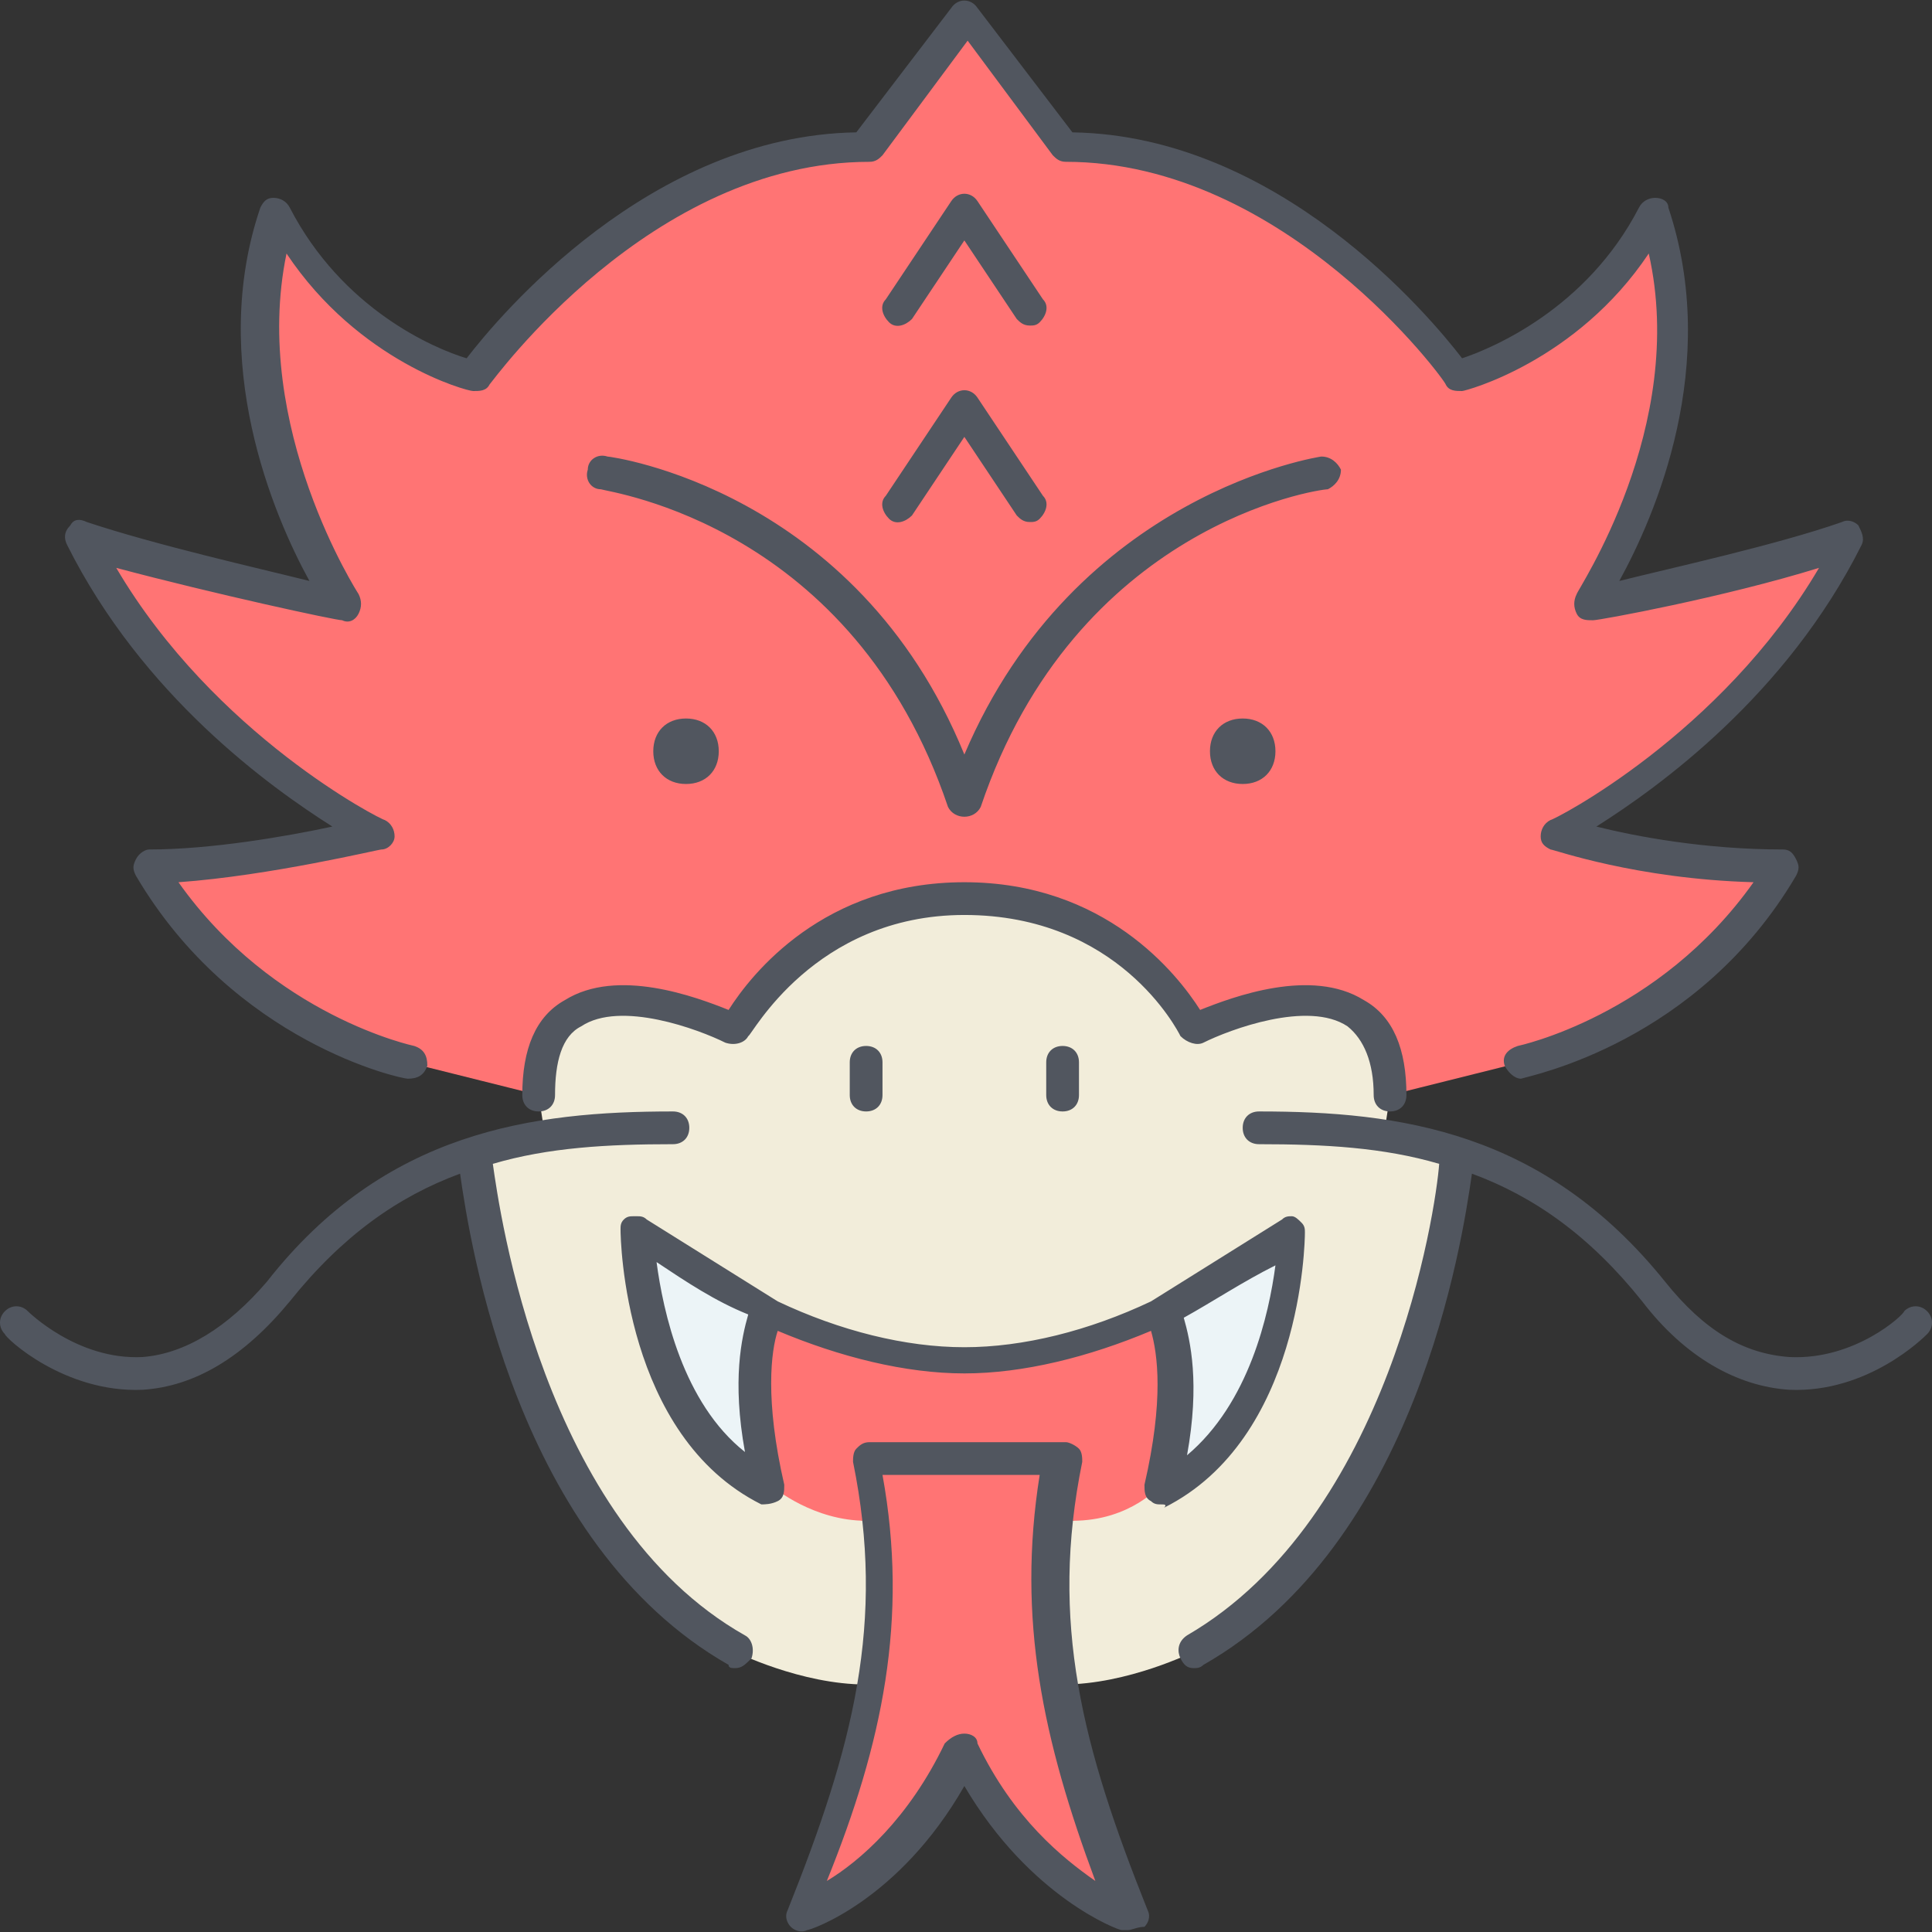 <?xml version="1.0" encoding="iso-8859-1"?>
<!-- Uploaded to: SVG Repo, www.svgrepo.com, Generator: SVG Repo Mixer Tools -->
<svg height="800px" width="800px" version="1.1" id="Layer_1" xmlns="http://www.w3.org/2000/svg" xmlns:xlink="http://www.w3.org/1999/xlink" 
	 viewBox="0 0 503.467 503.467" xml:space="preserve">
<rect x="0" y="0" width="503.467" height="503.467" fill="#333333" stroke="none"/>
<g transform="translate(3 1)">
	<path style="fill:#F2EDDA;" d="M137.374,284.37c0-42.667,51.2-17.067,51.2-17.067s17.067-34.133,59.733-34.133
		s59.733,34.133,59.733,34.133s51.2-25.6,51.2,17.067l-1.707,11.093c6.827,0.853,13.653,2.56,19.627,4.267l-0.853,1.707
		c0,0-8.533,93.867-68.267,128c0,0-17.067,8.533-34.133,8.533h-0.853c-2.56-13.653-3.413-28.16-1.707-42.667h4.267
		c15.36,0-9.387-43.52-27.307-43.52c-17.067,0-40.107,43.52-25.6,43.52h2.56c1.707,14.507,0.853,29.013-1.707,42.667h-0.853
		c-17.067,0-34.133-8.533-34.133-8.533c-59.733-34.133-68.267-128-68.267-128l-0.853-1.707c5.973-1.707,12.8-3.413,19.627-4.267
		L137.374,284.37z"/>
	<g>
		<path style="fill:#FF7474;" d="M225.267,395.303h-2.56c-13.653,0-23.893-8.533-23.893-8.533l-0.853-0.853
			c-8.533-34.133,0-46.933,0-46.933c16.213,7.68,34.133,12.8,51.2,12.8s34.987-5.12,51.2-12.8c0,0,8.533,12.8,0,46.933h-0.853
			c0,0-7.68,9.387-23.04,9.387H272.2c-1.707,14.507-0.853,29.013,1.707,42.667c3.413,18.773,9.387,38.4,17.92,59.733
			c0,0-25.6-8.533-42.667-42.667c-17.067,34.133-42.667,42.667-42.667,42.667c8.533-21.333,14.507-40.107,17.92-59.733
			C226.12,424.317,226.974,410.663,225.267,395.303"/>
		<path style="fill:#FF7474;" d="M248.307,233.17c-42.667,0-59.733,34.133-59.733,34.133s-51.2-25.6-51.2,17.067l-34.133-8.533
			c0,0-42.667-8.533-68.267-51.2c25.6,0,59.733-8.533,59.733-8.533s-51.2-25.6-76.8-76.8c25.6,8.533,68.267,17.067,68.267,17.067
			s-34.133-51.2-17.067-102.4c17.067,34.133,51.2,42.667,51.2,42.667s42.667-59.733,102.4-59.733l25.6-34.133l25.6,34.133
			c59.733,0,102.4,59.733,102.4,59.733s34.133-8.533,51.2-42.667c17.067,51.2-17.067,102.4-17.067,102.4s42.667-8.533,68.267-17.067
			c-25.6,51.2-76.8,76.8-76.8,76.8s25.6,8.533,59.733,8.533c-25.6,42.667-68.267,51.2-68.267,51.2l-34.133,8.533
			c0-42.667-51.2-17.067-51.2-17.067S290.974,233.17,248.307,233.17"/>
	</g>
	<path style="fill:#ECF4F7;" d="M197.107,339.837c0,0-8.533,12.8,0,46.933c-34.133-17.067-34.133-68.267-34.133-68.267
		C172.36,326.183,184.307,333.863,197.107,339.837z M333.64,318.503c0,0,0,51.2-34.133,68.267c8.533-34.133,0-46.933,0-46.933
		C312.307,333.863,324.254,326.183,333.64,318.503z"/>
</g>
<path style="fill:#51565F;" d="M293.974,502.97c-0.853,0-0.853,0-1.707,0c-0.853,0-23.893-8.533-40.96-37.547
	c-17.067,29.867-40.107,37.547-40.96,37.547c-1.707,0.853-3.413,0-4.267-0.853c-0.853-0.853-1.707-2.56-0.853-4.267
	c17.067-42.667,25.6-75.093,17.067-116.907c0-0.853,0-2.56,0.853-3.413c0.853-0.853,1.707-1.707,3.413-1.707h51.2
	c0.853,0,2.56,0.853,3.413,1.707c0.853,0.853,0.853,2.56,0.853,3.413c-8.533,41.813,0,74.24,17.067,116.907
	c0.853,1.707,0,3.413-0.853,4.267C296.534,502.117,294.827,502.97,293.974,502.97z M251.307,451.77c1.707,0,3.413,0.853,3.413,2.56
	c9.387,19.627,22.187,29.867,30.72,35.84c-13.653-36.693-20.48-68.267-14.507-105.813h-40.96c6.827,37.547,0,69.973-14.507,105.813
	c8.533-5.12,21.333-16.213,30.72-35.84C247.894,452.623,249.6,451.77,251.307,451.77z M311.04,434.703
	c-1.707,0-2.56-0.853-3.413-2.56c-0.853-1.707-0.853-4.267,1.707-5.973c52.907-30.72,64.853-110.933,65.707-122.88
	c-14.507-4.267-29.867-5.12-46.933-5.12c-2.56,0-4.267-1.707-4.267-4.267c0-2.56,1.707-4.267,4.267-4.267
	c36.693,0,74.24,5.12,105.813,44.373c10.24,12.8,20.48,18.773,32.427,19.627c17.067,0.853,29.867-11.093,29.867-11.947
	c1.707-1.707,4.267-1.707,5.973,0c1.707,1.707,1.707,4.267,0,5.973c-0.853,0.853-15.36,15.36-35.84,14.507
	c-13.653-0.853-27.307-8.533-38.4-23.04c-13.653-17.067-28.16-27.307-44.373-33.28c-2.56,17.92-14.507,96.427-69.973,128
	C312.747,434.703,311.894,434.703,311.04,434.703z M191.574,434.703c-0.853,0-1.707,0-1.707-0.853
	c-55.467-31.573-67.413-110.08-69.973-128c-16.213,5.973-30.72,16.213-44.373,33.28c-11.947,14.507-24.747,22.187-38.4,23.04
	c-20.48,0.853-35.84-13.653-35.84-14.507c-1.707-1.707-1.707-4.267,0-5.973c1.707-1.707,4.267-1.707,5.973,0
	c0,0,12.8,12.8,29.867,11.947c11.093-0.853,22.187-7.68,32.427-19.627c30.72-39.253,69.12-44.373,105.813-44.373
	c2.56,0,4.267,1.707,4.267,4.267s-1.707,4.267-4.267,4.267c-17.067,0-32.427,0.853-46.933,5.12
	c1.707,11.947,12.8,93.013,65.707,122.88c1.707,0.853,2.56,3.413,1.707,5.973C194.134,433.85,193.28,434.703,191.574,434.703z
	 M302.507,392.037c-0.853,0-1.707,0-2.56-0.853c-1.707-0.853-1.707-2.56-1.707-4.267c5.12-22.187,3.413-34.133,1.707-40.107
	c-16.213,6.827-33.28,11.093-48.64,11.093s-32.427-4.267-48.64-11.093c-1.707,5.12-3.413,17.92,1.707,40.107
	c0,1.707,0,3.413-1.707,4.267c-1.707,0.853-3.413,0.853-4.267,0.853c-35.84-17.92-36.693-69.12-36.693-71.68
	c0-0.853,0-1.707,0.853-2.56l0,0l0,0l0,0c0.853-0.853,1.707-0.853,2.56-0.853l0,0l0,0h0.853l0,0l0,0c0.853,0,1.707,0,2.56,0.853
	l34.133,21.333l0,0c16.213,7.68,33.28,11.947,48.64,11.947c15.36,0,32.427-4.267,48.64-11.947l0,0l34.133-21.333
	c0.853-0.853,1.707-0.853,2.56-0.853l0,0l0,0l0,0l0,0l0,0l0,0l0,0c0.853,0,1.707,0.853,2.56,1.707l0,0l0,0l0,0l0,0l0,0
	c0.853,0.853,0.853,1.707,0.853,2.56c0,2.56-0.853,53.76-36.693,71.68C304.214,392.037,303.36,392.037,302.507,392.037z
	 M308.48,343.397c1.707,5.973,4.267,17.067,0.853,35.84c16.213-13.653,21.333-36.693,23.04-49.493
	C323.84,334.01,316.16,339.13,308.48,343.397z M171.094,328.89c1.707,12.8,6.827,36.693,23.04,49.493
	c-3.413-18.773-0.853-29.867,0.853-35.84C186.454,339.13,178.774,334.01,171.094,328.89z M362.24,289.637
	c-2.56,0-4.267-1.707-4.267-4.267c0-8.533-2.56-14.507-6.827-17.92c-10.24-6.827-30.72,0.853-37.547,4.267
	c-1.707,0.853-4.267,0-5.973-1.707c-0.853-1.707-16.213-31.573-56.32-31.573c-39.253,0-55.467,31.573-56.32,31.573
	c-0.853,1.707-3.413,2.56-5.973,1.707c-6.827-3.413-27.307-11.093-37.547-4.267c-5.12,2.56-6.827,9.387-6.827,17.92
	c0,2.56-1.707,4.267-4.267,4.267c-2.56,0-4.267-1.707-4.267-4.267c0-11.947,3.413-20.48,11.093-24.747
	c13.653-8.533,34.133-0.853,42.667,2.56c5.973-9.387,24.747-33.28,61.44-33.28s55.467,23.893,61.44,33.28
	c8.533-3.413,29.013-11.093,42.667-2.56c7.68,4.267,11.093,12.8,11.093,24.747C366.507,287.93,364.8,289.637,362.24,289.637z
	 M276.907,289.637c-2.56,0-4.267-1.707-4.267-4.267v-8.533c0-2.56,1.707-4.267,4.267-4.267s4.267,1.707,4.267,4.267v8.533
	C281.174,287.93,279.467,289.637,276.907,289.637z M225.707,289.637c-2.56,0-4.267-1.707-4.267-4.267v-8.533
	c0-2.56,1.707-4.267,4.267-4.267s4.267,1.707,4.267,4.267v8.533C229.974,287.93,228.267,289.637,225.707,289.637z M396.374,281.103
	c-1.707,0-3.413-1.707-4.267-3.413c-0.853-2.56,0.853-4.267,3.413-5.12c0,0,36.693-7.68,61.44-42.667
	c-30.72-0.853-52.053-8.533-52.907-8.533c-1.707-0.853-2.56-1.707-2.56-3.413c0-1.707,0.853-3.413,2.56-4.267
	c0.853,0,44.373-22.187,69.973-65.707c-24.747,7.68-57.173,13.653-58.88,13.653c-1.707,0-3.413,0-4.267-1.707
	c-0.853-1.707-0.853-3.413,0-5.12c0-0.853,29.013-43.52,18.773-88.747c-18.773,28.16-47.787,35.84-48.64,35.84
	c-1.707,0-3.413,0-4.267-1.707c0-0.853-41.813-58.027-98.987-58.027c-1.707,0-2.56-0.853-3.413-1.707L252.16,10.597l-22.187,29.867
	c-0.853,0.853-1.707,1.707-3.413,1.707c-57.173,0-98.133,57.173-98.987,58.027c-0.853,1.707-2.56,1.707-4.267,1.707
	s-29.867-7.68-48.64-35.84C65.28,111.29,93.44,154.81,93.44,154.81c0.853,1.707,0.853,3.413,0,5.12
	c-0.853,1.707-2.56,2.56-4.267,1.707c-1.707,0-33.28-6.827-58.88-13.653c25.6,43.52,69.12,65.707,69.973,65.707
	c1.707,0.853,2.56,2.56,2.56,4.267c0,1.707-1.707,3.413-3.413,3.413c-0.853,0-29.013,6.827-52.907,8.533
	c24.747,34.987,61.44,42.667,61.44,42.667c2.56,0.853,3.413,2.56,3.413,5.12c-0.853,2.56-2.56,3.413-5.12,3.413
	c-1.707,0-45.227-9.387-70.827-52.907c-0.853-1.707-0.853-2.56,0-4.267s2.56-2.56,3.413-2.56c16.213,0,35.84-3.413,47.787-5.973
	c-16.213-10.24-49.493-34.133-69.12-73.387c-0.853-1.707-0.853-3.413,0.853-5.12c0.853-1.707,2.56-1.707,4.267-0.853
	c17.92,5.973,44.373,11.947,58.027,15.36c-9.387-17.067-26.453-57.173-12.8-97.28c0.853-1.707,1.707-2.56,3.413-2.56
	c1.707,0,3.413,0.853,4.267,2.56C89.174,80.57,113.067,90.81,121.6,93.37c8.533-11.093,47.787-58.027,101.547-58.88l24.747-32.427
	c1.707-2.56,5.12-2.56,6.827,0l24.747,32.427c53.76,0.853,93.013,47.787,101.547,58.88c7.68-2.56,32.427-12.8,46.08-39.253
	c0.853-1.707,2.56-2.56,4.267-2.56s3.413,0.853,3.413,2.56c13.653,40.96-3.413,80.213-12.8,97.28
	c13.653-3.413,40.96-9.387,58.027-15.36c1.707-0.853,3.413,0,4.267,0.853c0.853,1.707,1.707,3.413,0.853,5.12
	c-19.627,39.253-52.907,63.147-69.12,73.387c10.24,2.56,28.16,5.973,48.64,5.973c1.707,0,2.56,0.853,3.413,2.56
	c0.853,1.707,0.853,2.56,0,4.267C442.454,271.717,398.934,280.25,396.374,281.103C397.227,281.103,396.374,281.103,396.374,281.103z
	 M251.307,212.837c-1.707,0-3.413-0.853-4.267-2.56c-24.747-73.387-87.893-81.92-90.453-82.773c-2.56,0-4.267-2.56-3.413-5.12
	c0-2.56,2.56-4.267,5.12-3.413c0.853,0,64.853,8.533,93.013,77.653c29.013-68.267,93.013-77.653,93.013-77.653
	c2.56,0,4.267,1.707,5.12,3.413c0,2.56-1.707,4.267-3.413,5.12c-2.56,0-65.707,9.387-90.453,82.773
	C254.72,211.983,253.014,212.837,251.307,212.837z M323.84,204.303c-5.12,0-8.533-3.413-8.533-8.533c0-5.12,3.413-8.533,8.533-8.533
	s8.533,3.413,8.533,8.533C332.374,200.89,328.96,204.303,323.84,204.303z M178.774,204.303c-5.12,0-8.533-3.413-8.533-8.533
	c0-5.12,3.413-8.533,8.533-8.533s8.533,3.413,8.533,8.533C187.307,200.89,183.894,204.303,178.774,204.303z M268.374,136.037
	c-1.707,0-2.56-0.853-3.413-1.707l-13.653-20.48l-13.653,20.48c-1.707,1.707-4.267,2.56-5.973,0.853
	c-1.707-1.707-2.56-4.267-0.853-5.973l17.067-25.6c1.707-2.56,5.12-2.56,6.827,0l17.067,25.6c1.707,1.707,0.853,4.267-0.853,5.973
	C270.08,136.037,269.227,136.037,268.374,136.037z M268.374,84.837c-1.707,0-2.56-0.853-3.413-1.707l-13.653-20.48l-13.653,20.48
	c-1.707,1.707-4.267,2.56-5.973,0.853c-1.707-1.707-2.56-4.267-0.853-5.973l17.067-25.6c1.707-2.56,5.12-2.56,6.827,0l17.067,25.6
	c1.707,1.707,0.853,4.267-0.853,5.973C270.08,84.837,269.227,84.837,268.374,84.837z"/>
</svg>